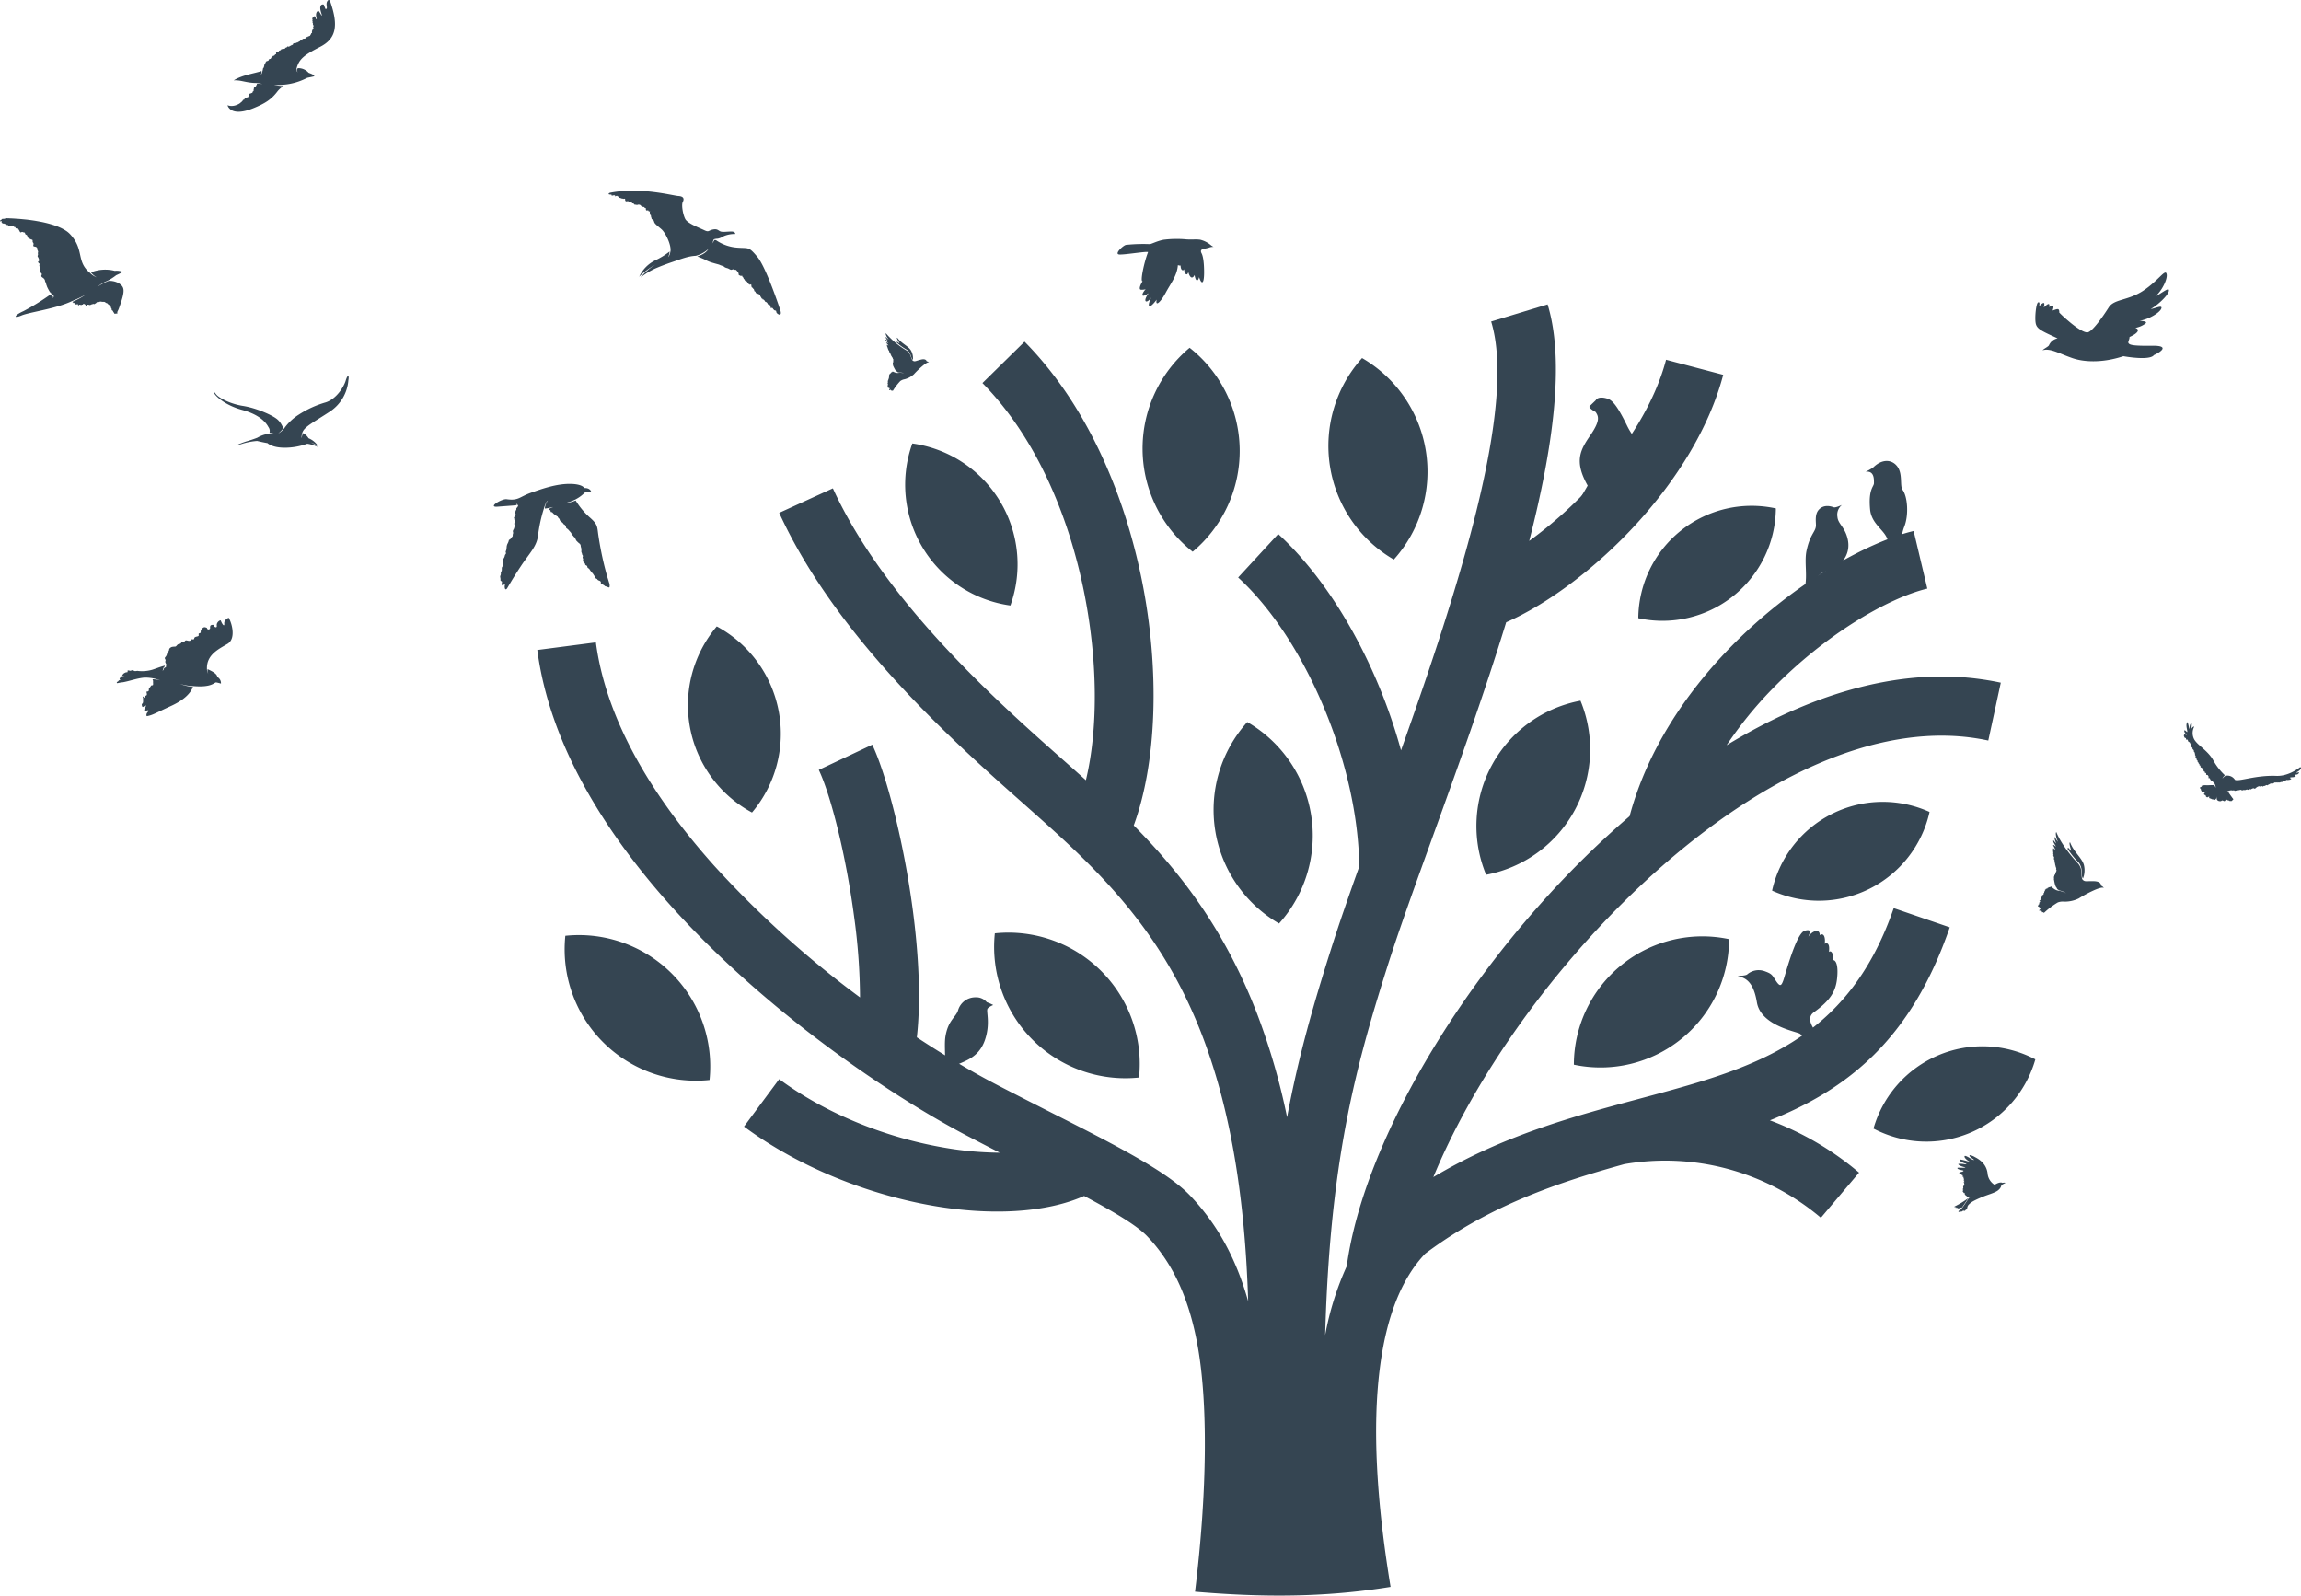 <svg xmlns="http://www.w3.org/2000/svg" viewBox="0 0 684.938 474.945">
  <g id="full-rgb">
    <g id="logoMark">
      <path id="logoMark_CompoundPathItem_" data-name="logoMark &lt;CompoundPathItem&gt;" d="M296.134,277.818a39.09,39.09,0,0,0,42.922,42.926,39.095,39.095,0,0,0-42.922-42.926m-127.85.733A39.101,39.101,0,0,0,211.21,321.477a39.101,39.101,0,0,0-42.926-42.926Zm202.992-63.622a39.097,39.097,0,0,0,9.461,59.965,39.084,39.084,0,0,0-9.461-59.965Zm99.188-6.355A37.942,37.942,0,0,0,442.37,260.388a37.968,37.968,0,0,0,28.094-51.814Zm44.229,70.98A38.264,38.264,0,0,0,468.49,316.917a38.265,38.265,0,0,0,46.202-37.363ZM405.445,106.585a39.11,39.11,0,0,0,9.454,59.973,39.108,39.108,0,0,0-9.454-59.973Zm-51.329-3.06a39.101,39.101,0,0,0,.904,60.706,39.107,39.107,0,0,0-.904-60.706Zm-82.541,28.478a36.309,36.309,0,0,0,29.19,48.235,36.318,36.318,0,0,0-29.19-48.235ZM213.36,186.463a36.305,36.305,0,0,0,10.488,55.393A36.309,36.309,0,0,0,213.36,186.463ZM605.854,315.338a33.739,33.739,0,0,0-48.173,20.595,33.748,33.748,0,0,0,48.173-20.595Zm-31.487-73.646a33.752,33.752,0,0,0-46.871,23.418,33.758,33.758,0,0,0,46.871-23.418Zm-45.747-90.351a33.743,33.743,0,0,0-40.949,32.675,33.745,33.745,0,0,0,40.949-32.675ZM355.722,473.794c3.765-30.704,3.75-56.544.82-72.979-2.724-15.337-7.989-25.403-15.02-32.795-3.021-3.187-9.83-7.25-18.808-12.024-11.311,5.03-27.846,5.956-45.403,2.846-18.76-3.323-39.215-11.206-55.84-23.499l10.472-14.122c14.28,10.558,32.029,17.367,48.4,20.262a99.906,99.906,0,0,0,17.273,1.636c-2.825-1.435-5.914-3.037-9.47-4.894-22.352-11.66-60.008-36.815-88.68-68.853-20.083-22.46-35.905-48.41-39.526-75.887l17.438-2.269c3.094,23.498,17.202,46.343,35.18,66.44a299.399,299.399,0,0,0,43.446,39.236,182.292,182.292,0,0,0-1.772-24.139c-2.458-18.442-6.956-36.127-10.501-43.581l15.917-7.507c4.16,8.751,9.31,28.614,12.014,48.819,1.786,13.374,2.527,27.126,1.252,38.289,8.73,5.747,16.755,10.443,23.363,13.887,4.681,2.446,10.878,5.591,16.767,8.578,18.834,9.547,34.342,17.418,41.228,24.658,7.515,7.898,13.46,17.844,17.268,31.445-1.048-34.24-6.155-59.624-13.802-79.428-12.587-32.584-32.513-50.433-52.271-67.984l-1.415-1.252c-19.563-17.353-55.126-48.905-72.109-86.019l15.979-7.298c15.43,33.736,49.201,63.687,67.771,80.164l1.415,1.25c2.043,1.815,4.084,3.629,6.126,5.464,3.643-15.082,3.607-35.521-.591-56.243-4.674-23.052-14.513-46.079-30.2-61.973l12.537-12.321c18.255,18.482,29.595,44.754,34.887,70.858,5.522,27.246,4.398,54.7-2.384,73.141,14.059,14.213,27.061,31.081,36.646,55.875a197.322,197.322,0,0,1,8.998,30.995c3.396-18.218,7.918-33.814,13.149-50.26,2.276-7.193,5.138-15.417,8.33-24.36-.179-15.088-4.026-31.645-10.323-46.877-6.495-15.708-15.524-29.808-25.718-39.17l11.924-12.948c12.06,11.076,22.608,27.417,30.05,45.439a161.939,161.939,0,0,1,6.503,18.959c16.882-47.459,34.569-102.29,26.828-127.644l16.803-5.103c5.165,16.918,1.687,42.473-5.47,70.411A124.568,124.568,0,0,0,474.167,144.02c10.004-10.957,18.356-23.94,21.77-36.931l17.011,4.483c-4.197,15.957-14.05,31.467-25.761,44.294-12.18,13.337-26.608,23.995-38.843,29.367-6.709,21.855-14.735,44.059-21.893,63.878-5.279,14.619-10.079,27.903-13.437,38.497-6.987,21.995-12.671,42.407-15.894,70.424-1.337,11.61-2.253,24.53-2.661,39.398a87.889,87.889,0,0,1,6.418-20.517q.533-3.874,1.4-7.883c7.483-34.597,34.05-78.598,68.255-112.633q7.061-7.021,14.548-13.447c5.208-19.443,16.582-36.424,29.767-50.027,18.376-18.939,40.701-31.503,54.788-34.865l4.069,17.151c-11.532,2.761-30.286,13.518-46.249,29.972A117.28,117.28,0,0,0,513.96,221.822c24.186-14.7,49.821-22.823,74.263-19.842,2.477.306,4.933.71,7.351,1.229l-3.722,17.225c-1.892-.414-3.791-.725-5.697-.961C552.234,215.34,514.271,237.672,482.934,268.868c-24.767,24.636-45.175,54.587-56.266,81.509,20.928-12.493,42.05-18.155,61.828-23.455,32.748-8.772,61.403-16.45,75.204-56.603l16.679,5.715c-11.541,33.563-30.592,48.282-53.536,57.454a89.159,89.159,0,0,1,26.544,15.565l-11.369,13.433A71.663,71.663,0,0,0,483.516,346.52c-19.528,5.413-40.03,12.223-59.268,26.644q-10.694,11.214-13.575,34.574-3.157,25.633,3.258,64.613C394.161,475.573,375.487,475.473,355.722,473.794Z" style="fill: #354552;fill-rule: evenodd"/>
      <path id="logoMark_PathItem_" data-name="logoMark &lt;PathItem&gt;" d="M75.454,32.198c3.546-1.435,5.384-2.669,7.132-4.981a6.522,6.522,0,0,1,1.893-1.63,11.544,11.544,0,0,1-2.912-.351A18.51,18.51,0,0,0,91.463,23.16s1.815-.364,2.127-.459c-.225-.537-1.09-.778-1.73-1.046a4.094,4.094,0,0,0-3.168-1.368c-.63.505-.052,1.22-.052,1.22-.453-.329-.43-.803-.297-1.335.739-2.627,2.268-3.832,6.889-6.191,4.74-2.408,5.686-6.15,3.003-13.714-.124-.115-.371-.569-.78.059-.669,1.01.329,2.254-.522,2.388-.302-.522-.429-1.18-.585-1.357a.806.806,0,0,0-.741.134c-.844,1.015.563,3.227.086,3.13a7.01,7.01,0,0,0-.827-1.339c-.08-.078-.488.073-.622.378-.507,1.117.337,2.088-.12,2.063-.083,0-.232-.717-.337-.817-.229-.215-.459.127-.581.285-.061.078-.259.19-.281.281-.03.18.19.202.11.405-.037.1-.059.097-.056.215a1.599,1.599,0,0,0,.036.249c.029.114.086.13.071.234-.012.095-.098.095-.052.215.02.09.114.102.136.192.013.076-.036.117-.037.185-.017.142.122.266.164.415.052.192.071.302-.095.422.02.185.137.359.103.551-.237.093-.247.232-.314.444-.024.12-.105.193-.136.307-.032.134.119.429-.025.524-.041.037-.108-.02-.147.005-.041.037-.015.076-.034.117-.042.076-.041.207-.088.264-.056.085-.124.054-.153.151-.086.207-.029.253-.273.341-.173.078-.373.127-.554.21.013.019.003.073.015.093-.112.085-.337-.039-.471-.015-.302.07-.073.171-.071.358-.093.044-.198.085-.28.13-.117.049-.125.037-.269.019a1.071,1.071,0,0,0-.519.168c-.014.149.253.208.081.359-.11.091-.327.003-.458.034-.107-.202-.298-.037-.239.149a1.332,1.332,0,0,0-.356.171c-.025.017-.044.048-.076.07-.037.015-.048-.015-.078-.005a1.567,1.567,0,0,1-.176.09.189.189,0,0,1,.003.063,1.41,1.41,0,0,1-.361.091.305.305,0,0,0-.271.142c-.093.1-.115.097-.254.058-.085-.019-.253-.085-.312.01-.227-.102-.246.324-.346.41-.19.181-.466-.048-.468.273a1.559,1.559,0,0,1-.347.071c-.181.037-.095.139-.205.214-.205.146-.432-.183-.63.042-.115.124-.097.178-.266.236-.061.022-.071.048-.142.056-.068.009-.114-.046-.188-.015.122.295-.327.37-.517.364a1.707,1.707,0,0,0-.756.193c.024.247-.308.242-.459.325-.224.13-.219.249-.193.486a.555.555,0,0,1-.369.039c-.064-.014-.263-.07-.327-.027-.051.035-.09.192-.108.261a.293.293,0,0,0,.074.308c-.1.048-.231.022-.303.051a.487.487,0,0,0-.151.185c-.078.108-.074.144-.212.19-.11.034-.225.056-.331.097-.159.07-.107.052-.114.198-.012.149-.013.132-.176.185a.446.446,0,0,0-.336.429c-.198.095-.476.073-.619.271-.073.086-.009.185-.07.273-.056.075-.247.108-.334.137-.231.061-.378.093-.476.327-.024.036-.034.09-.051.12-.019.029-.073.075-.083.102-.042.12.03.232.046.353a1.014,1.014,0,0,0-.237.122c-.098.064-.095.054-.11.186a1.678,1.678,0,0,1-.105.464.991.991,0,0,1-.032.219c-.058.124-.197.17-.241.302-.039.112-.039.253-.07.376-.058.264-.124.534-.207.805a3.313,3.313,0,0,1-.439.949,3.523,3.523,0,0,0,.276-1.349c-1.9.703-5.729,1.151-8.296,2.796,2.213-.161,3.763.808,6.939.778a6.558,6.558,0,0,1,1.61.329,9.224,9.224,0,0,0-1.629-.146c-.046.002-.032.275-.037.296-.02.042-.098.066-.12.129-.066.127-.009.27-.19.324.034.174-.215.114-.3.171-.039.025-.051.091-.09.117a1.016,1.016,0,0,1-.224.073c-.007.119.142.131.129.253-.18.11-.103.181-.076.363-.156.064-.115.18-.103.312.046.224.027.151-.141.254a.3.3,0,0,0-.149.241c-.049.154-.024.174-.195.232-.124.036-.208.093-.331.136a1.109,1.109,0,0,0-.395.142c-.175.134-.052.513-.325.554.002.159.125.386-.066.422-.078.012-.147-.052-.227,0-.059.049-.066.166-.142.207-.219.137-.856-.012-.7.476-.173.078-.38.076-.51.219-.059.068-.063.192-.114.254-.073.076-.137.063-.195.158-.027.046-.007.09-.049.125-.037.027-.102.014-.147.034a1.18,1.18,0,0,0-.181.205,3.856,3.856,0,0,1-1.046.603,3.986,3.986,0,0,1-1.095.317,3.497,3.497,0,0,1-1.493-.095,1.646,1.646,0,0,1-.251-.097s.763,3.712,7.725.886" style="fill: #354552"/>
      <path id="logoMark_PathItem_2" data-name="logoMark &lt;PathItem&gt;" d="M181.26,173.276c-.132-.485-.29-.963-.446-1.447a95.938,95.938,0,0,1-2.737-12.772c-.329-2.417-.164-2.995-2.651-5.154a21.839,21.839,0,0,1-4.059-4.928,9.526,9.526,0,0,1-3.247.737,10.885,10.885,0,0,0,5.978-3.107c.663-.171,1.368-.251,1.861-.336,0,0-.376-1.081-2.025-.993,0,0-.502-1.244-4.405-1.244-3.895,0-7.986,1.385-11.537,2.659-3.356,1.196-3.644,2.4-7.135,1.908-1.329-.259-5.678,2.324-2.986,2.236,1.19-.085,2.369-.18,3.557-.264.72-.063,1.473-.093,2.191-.197a1.638,1.638,0,0,0,.203-.015.667.667,0,0,0-.141-.476,1.164,1.164,0,0,1,.491.571c.032.039.103.085.103.132,0,.009-.078.024-.078.032,0,.007-.041.015-.041.031a.347.347,0,0,1-.054.117.681.681,0,0,0-.054.188c-.093.022-.281.258-.329.352-.07.18.041.297-.078.469a1.672,1.672,0,0,0-.251.978.34.34,0,0,0,.08.273c.076.132.1.086.022.234-.071.141-.163.281-.242.415-.069.125-.186.212-.235.344-.07.181.064.251.08.437a1,1,0,0,0,.015.266,1.058,1.058,0,0,0,.134.22.653.653,0,0,1-.017.453,2.542,2.542,0,0,0-.141.5c.008.181.119.331.095.517a2.728,2.728,0,0,1-.251,1.081,2.448,2.448,0,0,0-.227.437c-.085.234-.008.329.03.546a1.129,1.129,0,0,1-.085.564c-.071.181.007.376-.046.547a1.286,1.286,0,0,1-.307.368,2.145,2.145,0,0,0-.249.374,1.346,1.346,0,0,1-.407.32c-.214.11-.164.141-.214.385a3.767,3.767,0,0,1-.381.875,2.863,2.863,0,0,0-.236,1.041c-.015.188-.039.368-.061.556a2.305,2.305,0,0,1-.19.586c-.085.236.056.368.056.586,0,.197-.156.29-.242.446a1.617,1.617,0,0,0-.141.454,2.198,2.198,0,0,1-.266.595,3.047,3.047,0,0,0-.259.461,2.644,2.644,0,0,0-.008.602,5.296,5.296,0,0,1-.015,1.181c-.037.188-.202.275-.266.446a2.312,2.312,0,0,0-.054.525,1.724,1.724,0,0,1-.037.563c-.064.149-.244.305-.259.461a1.666,1.666,0,0,1-.171,1.064c-.064.173.132.805.091,1.017-.115.712.541.29.424.876-.173.781.156,1.11.376.868.202-.251.617-.493.491,0-.134.5.041,1.744.666.907.147-.195,1.485-2.651,4.066-6.554,2.574-3.905,4.786-5.898,5.147-9.206a44.676,44.676,0,0,1,1.737-7.971c.664-2.291,1.188-2.408,1.188-2.408a4.553,4.553,0,0,0-.907,2.378c.29-.032.814-.103.969-.134.744-.164,1.547-.327,1.547-.327l-1.29.507c-.18.125.08.134.102.188.047.093.03.125.119.188.078.046.132.03.202.095.049.061.041.147.064.225a1.715,1.715,0,0,1,.046.281.892.892,0,0,1,.446.102c.134.07.171.188.281.29.095.08.18.195.275.266a1.173,1.173,0,0,0,.437.149c.08.164.024.21.212.297.108.047.258.21.368.195a1.935,1.935,0,0,0,.508.69c.164.141.125.32.203.483a1.068,1.068,0,0,0,.266.307c.235.225.541.351.712.634a.643.643,0,0,0,.359.327.739.739,0,0,1,.288.314,1.091,1.091,0,0,1,.197.47.431.431,0,0,0,.219.359,2.871,2.871,0,0,1,.688.625c.203.235.415.463.61.703.119.149.086.275.156.43a2.217,2.217,0,0,0,.354.346c.125.117.195.273.312.39.134.141.259.166.366.346a5.75,5.75,0,0,0,.346.757c.119.171.314.32.454.485.297.314.781.517.853.985.03.149.015.305.061.454a3.481,3.481,0,0,1,.119.4,3.886,3.886,0,0,1,.022.961.903.903,0,0,0,.134.415,2.1,2.1,0,0,1,.095.422c.037.158.163.249.21.392.071.18-.024.303-.054.478-.03.171.046.241.117.39a.584.584,0,0,1-.007.398.932.932,0,0,0,.305.815c.086.091.217.147.288.273.063.126.032.275.119.383.091.141.305.156.43.266.156.132.132.273.186.446.095.322.454.305.595.586a5.375,5.375,0,0,0,.517.727c.156.22.351.4.522.619.156.21.281.446.439.664.197.251.219.651.532.783a.584.584,0,0,1,.312.188.894.894,0,0,0,.337.327c.227.102.539.156.688.407.156.281-.108.58.273.712a3.184,3.184,0,0,1,.768.392c.108.078.195.188.305.251a.787.787,0,0,0,.374.063c.275.039.759.563.924.117a2.599,2.599,0,0,0-.197-1.408" style="fill: #354552"/>
      <path id="logoMark_PathItem_3" data-name="logoMark &lt;PathItem&gt;" d="M64.342,117.383c.866,1.127,4.323,2.871,7.93,3.434,4.122.649,8.937,2.807,10.352,4.074,1.196,1.08,1.339,2.049,1.747,2.378-.02.469-1.551,1.791-1.551,1.791a6.875,6.875,0,0,0,1.791-1.573,15.441,15.441,0,0,1,4.259-4.02,29.821,29.821,0,0,1,8.084-3.693c3.337-1.069,5.445-4.801,5.935-6.42.585-1.956,1.115-1.9.814-.156a12.307,12.307,0,0,1-5.245,9.142c-5.056,3.347-7.916,4.671-8.454,6.445-.422,1.471-.161,1.566-.161,1.566a2.76,2.76,0,0,1,.402-1.425,4.193,4.193,0,0,1,1.605,1.525,6.168,6.168,0,0,1,2.888,2.417,7.769,7.769,0,0,0-2.242-1.196,9.105,9.105,0,0,1,2.122,1.386,11.445,11.445,0,0,0-3.149-.98,19.822,19.822,0,0,1-6.815,1.19c-3.788-.032-5.023-1.368-5.023-1.368s-1.081-.159-3.083-.642a19.291,19.291,0,0,0-4.479.853c-3.961,1.251.007-.314.942-.619.925-.297,1.785-.493,3.598-1.205a9.162,9.162,0,0,1,3.498-1.196,7.735,7.735,0,0,0,1.398-.312,9.126,9.126,0,0,1-1.296.07,1.932,1.932,0,0,0-.302-1.72c-.62-1.166-2.346-3.622-7.838-5.115-5.23-1.424-7.989-4.223-8.238-4.896-.249-.681-.354-.852.512.266" style="fill: #354552"/>
      <path id="logoMark_PathItem_4" data-name="logoMark &lt;PathItem&gt;" d="M34.598,81.922c1.063-.461,1.99-.995,1.99-.995a5.307,5.307,0,0,0-2.417-.302,11.504,11.504,0,0,0-7.094.451,5.516,5.516,0,0,0,1.717,1.48,5.271,5.271,0,0,1-2.032-1.347c-4.151-3.412-1.6-6.835-5.832-11.43a6.626,6.626,0,0,0-1.432-1.183,12.864,12.864,0,0,0-1.842-.964,18.855,18.855,0,0,0-2.129-.773c-.759-.237-1.529-.437-2.3-.614-.785-.185-1.568-.322-2.357-.461-.757-.136-1.527-.241-2.288-.339-.698-.092-1.408-.153-2.108-.222-.6-.061-1.202-.098-1.802-.136-.461-.035-.913-.063-1.376-.081-.336-.01-.67-.042-1.017-.037a1.902,1.902,0,0,0-.605.017,1.58,1.58,0,0,1-.669.152.768.768,0,0,0-.33.022c-.152.051-.168.136-.263.247-.078.088-.219.093-.312.18-.075.058-.142.225-.063.308.176-.049.59-.222.453.137-.058.153-.051.161.091.242.136.073.08.202.208.258.105.048.254-.051.376-.002.13.049.186.13.336.142a2.515,2.515,0,0,1,.337-.005c.152.051.068.241.181.295.083.054.224-.052.329.01.097.054.141.207.23.268a1.357,1.357,0,0,0,.602.141c.256.012.473-.146.724-.125.195.013.129.151.246.254.09.076.219.024.324.063.13.058.107.173.183.305.09.147.203.102.369.09.142-.012.302-.047.369.098.039.081-.007.173.068.234.059.042.153-.029.183.068-.009.015-.025.022-.041.036.141.2.225.419.351.63.154.264.324.08.541.01.21-.063.361.098.564.122.31.03.354.073.425.376.071.297.3.275.502.439.168.146.159.373.246.568a.78.78,0,0,0,.497.469,5.541,5.541,0,0,1,.53.259c.176.068.383.014.437.229.053.239-.049.444.107.659a.636.636,0,0,1,.144.678c-.073.253-.066.466.227.534a1.919,1.919,0,0,1,.58.139.564.564,0,0,1,.339.59c-.007.275.132.419.215.661.086.202-.025.351-.034.561-.003.259.093.424-.02.673-.13.273-.042.375.105.605a2.846,2.846,0,0,1,.261.686c.102.305-.042.435-.303.581a.862.862,0,0,0,.202.43,1.44,1.44,0,0,0,.171.13c.112.095.102.11.083.234a4.054,4.054,0,0,0-.07.419.745.745,0,0,0,.056.193c.025.088.027.164.044.246.051.159.085.336.142.497a.83.83,0,0,1,.083.368,1.91,1.91,0,0,0-.017.429.873.873,0,0,0,.224.464c.153.137.237.192.195.43-.019.134-.115.275-.132.398-.03.297.341.466.524.62a1.369,1.369,0,0,1,.564.758,1.364,1.364,0,0,0,.1.424c.068.146.256.253.251.432a.704.704,0,0,0,.048.397c.115.244.173.508.281.744a16.829,16.829,0,0,0,.854,1.563c.244-.022.251.207.339.386a.313.313,0,0,0,.183.18c.09.052.1.124.198.163.07.029.193.039.244.088a.414.414,0,0,1,.09.283c.005.039-.005.069-.002.125a.322.322,0,0,1-.012.164c-.071.103-.151.129-.141.286-.019-.048-.08-.076-.085-.117a.34.34,0,0,1,.032-.122c.007-.095.047-.224-.032-.293-.068-.052-.163-.036-.237-.064-.083-.046-.125-.12-.225-.151-.039-.01-.093-.007-.122-.032-.039-.019-.064-.091-.093-.125a.335.335,0,0,0-.168-.075,68.076,68.076,0,0,1-7.938,4.888c-2.712,1.2-3.144,2.357-.529,1.269,2.407-1.002,10.359-2.007,15.075-4.308A28.444,28.444,0,0,0,25.617,87.61a20.997,20.997,0,0,1-4.1,2.254c.02.025.22.175.242.198.029.027.1.142.129.159.07.029.114-.037.17-.049.11-.008.259-.013.331.088.093.117-.017.219.083.351a1.86,1.86,0,0,1,.307,0,1.256,1.256,0,0,0,.352-.108c.09.173.091.346.297.448.071-.332.478-.325.674-.114.105-.032.197-.11.308-.134.097-.024.197,0,.288-.088.076-.064.068-.166.197-.197.112-.022.22.088.268.178.21-.071.352.317.429.439.236-.091.327-.351.585-.354.197-.009.383.122.564.12a1.031,1.031,0,0,0,.303-.086c.041-.02.059-.066.11-.085a1.064,1.064,0,0,1,.173-.027.805.805,0,0,0,.3-.112c.146-.066.151-.034.288.015.222.08.42-.142.615-.244.171-.088.261-.347.473-.341.102,0,.185.061.295.03.105-.03.203-.086.298-.11a1.071,1.071,0,0,1,.63-.032,3.312,3.312,0,0,0,.736.041.657.657,0,0,1,.547.332.761.761,0,0,1,.347.066c.114.048.205.202.3.28a2.626,2.626,0,0,0,.327.261c.124.095.263.122.354.271a.884.884,0,0,1,.173.405.83.83,0,0,0,.183.39c.09.141.02.236.064.381.044.161.208.158.302.273.107.142.141.332.256.466a1.811,1.811,0,0,1,.158.171,1.73,1.73,0,0,0,.107.258c.151-.005.302-.047.458-.051a1.602,1.602,0,0,0,.215-.03c.078-.003.163.02.23-.046a.765.765,0,0,1-.063-.413,6.662,6.662,0,0,1,.308-.636c.114-.281.222-.563.322-.854,1.805-5.062,1.517-5.932-.208-7.083a5.822,5.822,0,0,0-2.959-.678,14.262,14.262,0,0,0-3.434,1.832,9.964,9.964,0,0,1,2.734-1.722,14.447,14.447,0,0,0,2.913-1.802" style="fill: #354552"/>
      <path id="logoMark_PathItem_5" data-name="logoMark &lt;PathItem&gt;" d="M225.468,76.488c-2.659-3.191-2.542-2.503-5.952-2.769a12.603,12.603,0,0,1-6.272-2.158c-.798-.337-.517.039-1.259.922.617-1.127-.048-1.329,1.696-1.447a4.95,4.95,0,0,0,1.768-.751,8.423,8.423,0,0,1,3.41-.642s.086-.751-1.227-.734c-1.313.015-2.644.251-3.278-.07-.634-.314-.876-.791-2.198-.517-1.313.281-1.11.875-2.542.178-1.439-.693-4.927-1.993-5.623-3.291s-1.196-4.169-.766-5.029c.43-.861.446-1.713-1.313-1.824-1.761-.125-11.216-2.752-20.275-.978-.186.039-.617.266-.398.454.219.197,1.032-.086.837.478.188-.032.297-.141.485-.149a2.045,2.045,0,0,0,.5-.041c-.03.041-.022.086-.046.125a.088.088,0,0,1,.078-.007c.024.086-.024.141-.11.18.259.093.454-.141.697-.124.008.03.024.054.03.085a.706.706,0,0,0,.251.024c-.007.022.009.093-.015.141a1.651,1.651,0,0,0,.203.039c-.009.032.015.093-.015.141a.13.13,0,0,1,.102.203c.171.015.329-.024.5-.024-.009.032.009.093-.015.141a1.71,1.71,0,0,1,.336,0c-.024.048,0,.048,0,.102.158.009.298-.009.454-.009.009.025.024.056.03.08.134,0,.383-.119.493-.024.117.1.024.297-.008.415.212-.015.158.171.158.29.132-.034.227.07.368.054.164-.017.281-.125.453-.125a1.883,1.883,0,0,0-.007.197c.21.061.697-.103.727.241.117.015.43.041.476.117a.168.168,0,0,0-.061.18c.18-.007.374-.069.524.08.069.07.015.156.117.225.093.071.149.032.258.049a3.22,3.22,0,0,0,.517.091,1.28,1.28,0,0,0,.617-.147c.017.024.024.056.041.086a1.141,1.141,0,0,1,.491.156c.071.061.095.18.158.251.07.085.171-.009.186.18.197.061.485.015.666.11.102.046.108.156.203.217a.56.56,0,0,0,.288.071c.086.173-.007.439.119.625.132.205.429.048.625.039.093.322.203.346.532.331a.06.06,0,0,1,.015.076.351.351,0,0,1-.086.031c.024.19.032,1.027.314,1.002.078.22.015.392.117.603.086.203.093.39.164.603a.892.892,0,0,1,.664.624,1.68,1.68,0,0,0,.508.869c.547.556,1.181,1.008,1.759,1.534,1.127,1.017,2.801,4.356,2.668,6.335-.219,1.588-.697,1.908-.697,1.908a4.947,4.947,0,0,0,.407-1.652,20.999,20.999,0,0,1-4.263,2.63,10.242,10.242,0,0,0-4.786,4.881,20.484,20.484,0,0,1,4.896-3.613,16.188,16.188,0,0,0-4.49,3.854,20.706,20.706,0,0,1,4.427-2.707c1.173-.5,2.549-1.071,5.091-1.939,2.535-.853,4.647-1.729,6.93-1.824a8.642,8.642,0,0,0,3.724-2.01s-.634,1.417-3.301,2.191c.72.29,1.964.774,2.339.985a11.022,11.022,0,0,0,2.434.97c.515.158,1.039.298,1.564.439a4.577,4.577,0,0,1,.632.258,5.389,5.389,0,0,1,.712.259c.095.046.227.093.305.141.11.061.188.18.322.241a7.178,7.178,0,0,0,.859.275,7.625,7.625,0,0,0,.798.4c.314.086.517-.125.766-.125a.8.8,0,0,1,.337.102c.164.078.195.024.359.039.234.022.398.398.58.532a1.13,1.13,0,0,1,.305.632c.039.134.015.305.1.415.095.125.188.063.298.102.093.03.188.156.29.164.063.008.242-.102.351-.11a.934.934,0,0,0,.095.305c.054.08.117.102.18.173a1.516,1.516,0,0,1,.234.58c.197-.064.251.132.305.273.032.086.017.203.125.242.039.015.134-.093.212-.085.063.141.219.21.312.32.078.091.149.234.22.312.141.18.273.525.547.446.015.368.305-.007.476.024.078.251.024.727.219.924.08.085.203.078.283.203.078.117.046.281.258.219a2.772,2.772,0,0,0,.132.39c.024.11.032.281.149.361.141.093.18-.024.251.171a2.018,2.018,0,0,0,.124.37c.119-.01.235-.041.344-.049.024.119.102.173.119.283.141.015.171-.134.32-.063.07.039.093.219.149.29a.779.779,0,0,1,.297.024,2.444,2.444,0,0,1,.07.342c.032.173.063.149.149.275a1.309,1.309,0,0,1,.251.502c.054-.025.141,0,.195-.025.017.117.095.173.119.281a.787.787,0,0,1,.32.071c.078.063.093.18.156.266.03-.015.093-.015.125-.063.054.147.039.273.149.383.093.103.242.086.336.149a.953.953,0,0,1,.415.571h.085c0,.054.048.132.048.18.132,0,.266-.039.398-.048.063.229.188.298.251.5.063.205.095.415.173.627a.357.357,0,0,1,.578.063,1.737,1.737,0,0,0,.164.266c.093.11.173.046.195.235a2.236,2.236,0,0,1,.298.091c.046.015.227.049.249.065.102.085.095.327.134.446a.833.833,0,0,0,.314.422c.18.134.485.359.727.297.491-.125.227-1.032.125-1.346-.017-.046-4.146-12.623-6.798-15.814" style="fill: #354552"/>
      <path id="logoMark_PathItem_6" data-name="logoMark &lt;PathItem&gt;" d="M42.972,201.695a15.602,15.602,0,0,0-1.688.259c-1.095.227-2.175.541-3.254.814-.461.11-.93.225-1.408.314a9.763,9.763,0,0,0-1.439.227c-.195.061-.539.093-.39-.236.054-.117.156-.125.249-.18.158-.078.164-.141.273-.281a.958.958,0,0,1,.705-.22c-.195-.054-.476-.125-.407-.366a2.069,2.069,0,0,1,.322-.486.56.56,0,0,1,.537-.249c.251,0,.486-.041.737-.048a2.712,2.712,0,0,1-.43-.039c-.095-.009-.329-.039-.392-.117a1.44,1.44,0,0,1,.712-.781,1.535,1.535,0,0,1,.571-.197c.134-.017.234.047.296-.102.048-.093-.007-.281.009-.392.281-.125.476.015.758.047.29.031.415-.188.69-.149.273.041.515.203.773.251a4.598,4.598,0,0,0,.642-.071c.149-.009.305.041.461.047a10.997,10.997,0,0,0,4.005-.376c.515-.164,1.025-.351,1.541-.53.719-.266,1.447-.493,2.207-.703a.701.701,0,0,1-.08.327c-.086.119-.21.164-.281.298-.147.258-.085.658-.359.853a.65.65,0,0,0,.29-.134c.085-.08.078-.18.108-.281.056-.149.134-.376.281-.437.197-.08.361-.103.415-.337a.796.796,0,0,0,0-.303.537.537,0,0,1,0-.166.319.319,0,0,0,.007-.351,2.193,2.193,0,0,1-.232-.525c-.034-.203.108-.407.085-.595-.024-.18-.195-.327-.219-.507-.024-.22.119-.346.249-.493a2.064,2.064,0,0,0,.407-.9,1.614,1.614,0,0,1,.141-.453c.086-.134.229-.195.331-.32.186-.229.1-.534.273-.768a1.649,1.649,0,0,1,.649-.454,3.883,3.883,0,0,1,.993-.102c.353-.048.476-.344.72-.57.281-.259.547-.166.853-.315.32-.147.219-.507.632-.507.188-.009.354.054.525-.064.141-.1.195-.273.351-.351.275-.147.642.048.924.07a.868.868,0,0,0,.515-.046c.125-.086.141-.242.251-.329.275-.227.705.158.891-.197.071-.13.039-.297.156-.412a.974.974,0,0,1,.329-.19c.205-.093.737-.132.852-.32.166-.273-.186-.547.205-.736.132-.053.297-.037.392-.195.07-.132.022-.288.039-.437a1.709,1.709,0,0,1,.883-1.127.854.854,0,0,1,.563,0c.047.015.407.119.415.164a.474.474,0,1,0,.937-.117c-.037-.58.205-.846.971-.798.171.695,1.164,1.095,1.017.203-.149-.898.913-1.713,1.188-1.493.446,1.188,1.142,2.01,1.041.868-.102-1.134,1.315-1.705,1.315-1.705,1.063,1.829,2.151,6.264-.322,7.759-2.48,1.478-6.242,3.168-6.147,7.328a3.172,3.172,0,0,0,.398,1.635,2.789,2.789,0,0,1-.203-1.408c1.222.541,2.856,1.369,2.878,2.307a2.128,2.128,0,0,1,1.097,1.98,11.889,11.889,0,0,0-1.393-.344c-.595-.102-1.188,1.586-6.844,1.086a15.455,15.455,0,0,1-3.966-.649,13.819,13.819,0,0,0,3.873.876c-.791,2.127-2.981,4.061-6.493,5.671-4.756,2.175-5.428,2.722-7.188,3.051-.22,0-.297-.651.149-1.149.658-.72.03-.759-.72-.244-.149-.022-.47-.32-.046-1.017.115-.186.586-.985.007-.734-.171.071-.539.468-.712.407-.171-.07-.281-.72-.22-.861.056-.11.173-.125.244-.242a1.746,1.746,0,0,0,.117-.368,6.7,6.7,0,0,0-.007-.805,2.021,2.021,0,0,0-.009-.43c-.025-.141-.125-.227-.078-.375.227-.08.32.327.493.375.351.117.219-.43.241-.625.331-.056.446-.056.495-.422.03-.283-.149-.556-.095-.815.251-.03.578-.022.658-.305a1.608,1.608,0,0,0,.03-.398c0-.141.047-.249.054-.383.149-.022.305-.227.392-.337.054-.093.219-.305.203-.405.164.009.517-.041.586-.173a2.02,2.02,0,0,0,.007-.656,2.71,2.71,0,0,0-.022-.675c-.024-.076-.134-.342-.134-.342a9.33,9.33,0,0,1,2.33.342,12.591,12.591,0,0,0-4.756-.837" style="fill: #354552"/>
      <path id="logoMark_PathItem_7" data-name="logoMark &lt;PathItem&gt;" d="M608.005,104.264c.365-.46,1.806-1.11,1.928-1.522a3.517,3.517,0,0,1,2.551-2.016c-4.601-2.153-6.135-2.729-6.5-4.406-.365-1.69.091-5.989.689-6.292.591-.299.394.773.327,1.115,1.043-1.039,1.917-1.648,1.37.396,1.267-1.264,1.881-1.44,1.592-.156,1.257-.612,1.552-.411,1.034,1.051,1.528-.541,2.006-.756,1.99.613a36.624,36.624,0,0,0,2.798,2.564c1.087.954,4.188,3.443,5.599,3.324,1.405-.124,4.706-4.873,6.322-7.43,1.612-2.565,5.811-1.963,10.383-5.048,4.568-3.096,6.427-6.478,6.834-4.936.411,1.551-1.524,5.214-3.336,6.708,2.026-1.019,4.323-3.053,3.998-1.563-.311,1.482-3.847,4.58-5.397,5.314,1.276-.098,3.647-1.365,3.156-.113-.483,1.258-3.767,3.211-6.484,3.635,1.768.073,2.335.361,1.712.858a7.238,7.238,0,0,1-2.957,1.246c1.237.36,1.221,1.402-1.721,2.712.024.841-.64,1.48-.233,1.921.398.45,1.499.758,7,.68,5.504-.074,2.299,1.991.498,2.778-.878,1.258-5.21.997-9.093.335-6.126,2.008-11.575,1.807-15.149.581C612.841,105.206,610.348,103.574,608.005,104.264Z" style="fill: #354552"/>
      <path id="logoMark_PathItem_8" data-name="logoMark &lt;PathItem&gt;" d="M361.25,73.496a4.622,4.622,0,0,1-1.008-.683A7.729,7.729,0,0,0,357.28,71.359c-1.069-.169-2.836-.004-4.079-.102a31.23,31.23,0,0,0-6.862.112c-2.079.413-3.754,1.38-4.157,1.296a48.747,48.747,0,0,0-7.041.234c-.953.277-3.497,2.702-2.001,2.85,1.491.147,8.307-1.025,8.605-.701-1.209,3.064-2.434,9.012-1.619,8.656-.711,1.119-1.263,2.529-.423,2.542a4.711,4.711,0,0,0,1.344-.144c-.829.72-2.071,3.149.865,1.174-1.987,2.75-.509,3.232.791,1.254-1.34,2.682-.865,3.942,1.601.662-.469,2.268,1.213.72,2.678-2.027,1.458-2.747,3.41-5.079,3.643-8.24,1.081.331.798-.044.798-.044-.007,1.789.888,1.81,1.061,1.217.065,1.483.915,2.186,1.238.889.543,1.95,1.318,2.001,1.871.857.31,2.059,1.056,2.002,1.34.641.804,2.481,1.494,1.938,1.496-1.372,0-3.316-.389-5.025-.73-5.666-.345-.651-.258-1.058.201-1.226.458-.172,1.21-.277,1.939-.492A3.082,3.082,0,0,1,361.25,73.496Z" style="fill: #354552"/>
      <path id="logoMark_PathItem_9" data-name="logoMark &lt;PathItem&gt;" d="M517.236,290.516c1.152-.099,2.537-.086,2.952-.555a5.241,5.241,0,0,1,5-.903c2.414.851,2.272,1.174,3.517,2.997,1.236,1.831,1.572,1.257,2.111-.148.54-1.413,3.79-14.045,6.353-14.834,2.535-.793,1.225,1.212,1.152,1.722,1-1.61,3.397-2.597,3.364-.421,1.249-.882,1.731.748,1.49,2.55,1.298-.611,1.44.98,1.245,2.434.785-.686,1.453.892,1.245,2.432.953.037,1.58,1.86,1.168,5.549-.402,3.7-1.92,6.394-6.901,9.975-2.116,1.518-.694,3.824.013,5.054.709,1.223,10.672,10.749,10.835,12.766.166,2.036-5.403,1.374-7.533-.307-2.131-1.677-5.839-10.451-7.653-11.211-1.812-.763-11.504-2.589-12.617-9.266C521.872,291.664,519.169,291.038,517.236,290.516Z" style="fill: #354552"/>
      <path id="logoMark_PathItem_10" data-name="logoMark &lt;PathItem&gt;" d="M555.325,140.423a14.01,14.01,0,0,0,2.252-1.264c2.736-2.677,5.48-2.329,7.014-.533,1.943,2.273.833,5.949,1.753,7.187,1.485,2.001,1.886,7.439.505,10.954-1.664,4.246-.963,10.13-.502,13.15.622,4.128-4.665,5.95-4.38-.846.282-6.792.489-7.994-.899-10.005-1.382-2.014-4.069-3.876-4.394-7.4-.568-6.17,1.147-6.769,1.144-7.846C557.82,142.75,557.976,140.05,555.325,140.423Z" style="fill: #354552"/>
      <path id="logoMark_PathItem_11" data-name="logoMark &lt;PathItem&gt;" d="M546.956,153.905a3.72,3.72,0,0,1,1.339-3.607s-1.886.904-2.463.701-2.862-1.04-4.454.749c-1.233,1.384-.795,3.63-.825,4.665-.054,1.909-1.738,2.47-2.811,7.549-.691,3.27.342,7.453-.51,10.953-.862,3.501-4.5,11.971-1.85,11.977,3.348.008,3.838-12.39,5.357-14.601a4.523,4.523,0,0,1,3.391-2.35c.212-.039.134,1.208.271,1.165s.189-1.276.329-1.302a16.142,16.142,0,0,1,1.794-.341c.457.055,1.373,1.333,1.813,1.206.42-.119-1.919-1.486-1.088-2.258,2.822-2.61,3.608-5.614,2.443-9.031C548.772,156.679,547.098,155.712,546.956,153.905Z" style="fill: #354552"/>
      <path id="logoMark_PathItem_12" data-name="logoMark &lt;PathItem&gt;" d="M295.653,299.155a14.16,14.16,0,0,0-1.913-.835,4.088,4.088,0,0,0-3.32-1.454,5.365,5.365,0,0,0-5.254,3.94c-.648,1.995-2.953,2.881-3.741,7.748-.355,2.194.035,5.601-.163,7.688-.192,2.02-3.703,6.896-4.535,8.106-.228.332.499.834,1.429,1.204.097.039,2.002-3.878,2.103-3.843.095.033-1.614,4.019-1.518,4.049,1.113.343,2.291.435,2.434-.168a64.161,64.161,0,0,1,2.223-7.54c1.539-2.102,7.544-1.855,9.802-8.524,1.643-4.852.354-8.361.728-9.218C294.118,299.872,295.116,299.398,295.653,299.155Z" style="fill: #354552"/>
      <path id="logoMark_PathItem_13" data-name="logoMark &lt;PathItem&gt;" d="M474.992,119.159c.748-1.3,2.947-.72,3.783-.387,1.639.645,3.372,3.478,5.548,7.932,2.175,4.456,3.478,3.437,3.161,9.888-1.123,8.987-7.318,8.719-5.047,11.591,2.273,2.856,5.186,3.114,4.921,4.673-.248,1.561.516-1.171-2.771-2.072-3.285-.913-2.276.642-2.276.642s-1.009-1.556,0-1.814c1.014-.261-1.009-2.475-1.51-2.601-.513-.142,0,4.028,1.636,6.631a1.431,1.431,0,0,1,.188,1.595c-.126-.165-.237-.346-.364-.501-.4-.606-.823-1.226-1.171-1.881a16.528,16.528,0,0,1-1.3-3.285c-.036-.152-.088-.307-.139-.475.052.168.09.336.139.475.098.426.175.864.299,1.264.127.449.15.913.237,1.362.114.529.338,1.006.475,1.533.114.387.186.761.325,1.135a6.054,6.054,0,0,0,.426.978l.049.103c-.098.039-.214.077-.325.116-.039-.052-.065-.09-.101-.144a7.335,7.335,0,0,1-.661-1.156c-.088-.168-.165-.516-.338-.606a2.376,2.376,0,0,0,.026.723,1.779,1.779,0,0,1-.201-.335c-.248-.606-.436-1.236-.637-1.866a7.279,7.279,0,0,1-.361-2.036,6.485,6.485,0,0,0-.039-.697,2.27,2.27,0,0,1-.062-.413c.026.452-.15.864-.163,1.303a6.145,6.145,0,0,1-.126.978c-.062.385-.049.784-.085,1.171a13.321,13.321,0,0,0-.039,1.571,6.661,6.661,0,0,0,0,.849,4.18,4.18,0,0,1-.274-.733c-.163.139-.137.439-.163.645-.127-.093-.261-.426-.4-.413a1.391,1.391,0,0,1-.111.501c-.065.09-.139.106-.225.181-.103.116-.013.144-.175.194a.334.334,0,0,1-.338-.103c-.075-.077-.124-.232-.263-.245s-.085.106-.175.155c-.111.052-.147-.039-.237-.062a1.351,1.351,0,0,0-.335-.013c-.188-.015-.315-.132-.513-.08a.663.663,0,0,1-.286.08c-.088,0-.175-.067-.237-.08-.152-.013-.299.116-.475.08a1.605,1.605,0,0,0-.351-.093,1.852,1.852,0,0,1-.261-.013c-.127-.039-.201-.129-.312-.168a2.384,2.384,0,0,0-.302.013,1.766,1.766,0,0,1-.524-.026c-.212-.052-.462-.168-.673-.219-.09-.026-.188-.062-.276-.088-.111-.026-.237.013-.338-.039-.261-.09-.325-.4-.485-.606a1.457,1.457,0,0,1-.175-.142c-.036-.101,0-.181-.013-.271a4.989,4.989,0,0,1-.077-1.288c.054-.268.341-.784.24-1.042a4.148,4.148,0,0,0-.537,1.236c-.139.374-.286.733-.426,1.094a8.948,8.948,0,0,1,1.811-5.163s-2.609,2.627-2.81,5.408a1.357,1.357,0,0,1-.212-.462c-.526-2.049,2.059-5.524,4.033-9.103-4.128-7.333-2.149-10.675.888-15.092,3.024-4.428,2.26-5.602,1.512-6.773V122.66c-.114-.075-2.41-1.298-1.75-1.819" style="fill: #354552"/>
      <path id="logoMark_PathItem_14" data-name="logoMark &lt;PathItem&gt;" d="M276.525,107.855c-.305-.02-.628.07-1.635.847a26.462,26.462,0,0,0-2.868,2.719,6.623,6.623,0,0,1-2.761,1.477,3.014,3.014,0,0,0-1.285.544,17.001,17.001,0,0,0-2.062,2.668.579.579,0,0,1-.149.201c-.06.05-.112-.005-.172-.029-.103-.049-.126.002-.215.035a.213.213,0,0,1-.071.008c.014-.024.066-.088.051-.113-.013-.029-.073-.012-.102-.013-.049.002-.086.013-.091-.048a.542.542,0,0,0,.002-.123c-.085-.041-.142.031-.219.065a.591.591,0,0,1-.287.06c-.03-.105.04-.195.094-.279.026-.041.071-.086.057-.136a.895.895,0,0,1-.029-.115c-.012-.116-.076-.126-.173-.136-.029,0-.107.014-.132-.003-.022-.023-.012-.1-.016-.131-.086,0-.228.064-.286-.014a.18.18,0,0,1-.023-.141c.015-.049.077-.075.046-.132-.011-.025-.047-.02-.043-.053,0-.028.027-.033.045-.041a.469.469,0,0,0,.075-.111c.019-.035.069-.089.054-.127-.015-.04-.092-.051-.126-.07a.84.84,0,0,0,.021-.101.692.692,0,0,1,.034-.096c.016-.029.038-.043.054-.072a.209.209,0,0,1,.042-.085c-.015-.025-.05-.019-.048-.056-.004-.028.039-.052.012-.09-.016-.025-.078-.028-.104-.036-.032-.008-.063-.02-.096-.031.022-.056.103-.086.139-.133.02-.03.07-.085.073-.119.004-.042-.021-.047-.047-.077-.075-.077.002-.095.022-.174.021-.083-.09-.143-.067-.21.013-.057.104-.079.145-.111.059-.053.003-.123.033-.189.011-.029.054-.041.053-.073,0-.029-.047-.065-.059-.094-.031-.065.034-.1.084-.138a.46.46,0,0,0,.132-.16c.01-.064-.035-.153-.038-.223a.132.132,0,0,1,.022-.1c.018-.025.048-.046.055-.081.019-.074-.061-.126-.06-.2.001-.07.087-.098.107-.161.029-.069-.013-.119-.043-.181-.071-.148.171-.15.133-.286-.011-.038-.023-.039.009-.068a.205.205,0,0,1,.092-.037c.056-.021.152-.043.171-.11.003-.03-.02-.072,0-.103a.712.712,0,0,1,.1-.052c.067-.039.143-.06.05-.129.002-.038.139-.06.174-.07.063-.018.118-.041.182-.062-.011-.055-.027-.067.03-.099.036-.014.116-.025.104-.082a.882.882,0,0,1,.266.13c.038.021.089.028.127.046.113.05.227.092.345.137a2.098,2.098,0,0,0,1.159.085,5.11,5.11,0,0,1,1.519.129,3.027,3.027,0,0,0-1.242-.21c-.526.009-.837-.167-.876-.263a.327.327,0,0,0-.117-.127c-.044-.036-.102-.053-.146-.094a1.517,1.517,0,0,1-.098-.145,1.318,1.318,0,0,0-.119-.093,2.888,2.888,0,0,1-.192-.335,4.313,4.313,0,0,1-.207-.389c-.074-.119-.114-.247-.182-.371a.88.88,0,0,1-.089-.189c-.01-.05.004-.099-.012-.156-.018-.065-.064-.126-.085-.19a.234.234,0,0,1-.002-.167c.031-.139-.029-.282.011-.416a.255.255,0,0,1,.107-.03c.013-.085-.052-.174-.032-.262.012-.044.046-.071.054-.114.015-.049-.011-.082-.021-.134a1.16,1.16,0,0,1,.029-.274.422.422,0,0,0-.03-.208c-.035-.085-.152-.166-.154-.248.016,0,.034-.013.049-.014a.664.664,0,0,0-.178-.253c.127-.073-.153-.17-.148-.221a.129.129,0,0,0,.035-.006c.024-.088-.1-.127-.142-.177-.067-.063-.006-.051-.007-.096-.001-.065-.033-.076-.081-.117-.122-.101.047-.079-.026-.181-.05-.063-.153-.092-.197-.162.084-.093.117-.123.005-.214-.022-.022-.258-.166-.105-.172.041-.134-.242-.149-.217-.267.196.015-.057-.176-.072-.201-.043-.078.147-.074.002-.193-.033-.032-.105-.069-.126-.112-.025-.046-.012-.075-.05-.121-.025-.03-.096-.067-.11-.101-.025-.062.017-.058.059-.098-.018-.065-.092-.122-.123-.178-.045-.073-.003-.085-.022-.153-.051-.183-.153-.342-.204-.525a2.876,2.876,0,0,1-.074-.31c0-.017-.005-.191-.005-.191a1.598,1.598,0,0,0,.496.234,6.82,6.82,0,0,0-.617-.712c-.301-.346.331-.076.583.046-.128-.148-.329-.342-.633-.634-.302-.288-.296-.593-.215-.504a4.578,4.578,0,0,0,.731.459c-.332-.325-.866-1.166-.629-1.208a3.984,3.984,0,0,0,.85.786c-.162-.229-.453-.598-.551-.787-.298-.58-.439-.942-.307-1.098a24.683,24.683,0,0,0,6.269,5.196,2.796,2.796,0,0,1,.944,1.137c.277.712.521,1.713.91,1.891.605.274.746.001,2.324-.387s1.685.503,1.685.503a1.363,1.363,0,0,1,.7.307" style="fill: #354552"/>
      <path id="logoMark_PathItem_15" data-name="logoMark &lt;PathItem&gt;" d="M270.527,104.686c-.38-.508-.452-.488-1.258-.971a17.433,17.433,0,0,1-2.341-1.753s-.122-.482.436-.024c.487.401.431.241.238-.07-.538-.869-.739-1.296-.519-1.345,1.209,1.701,3.302,2.48,4.088,3.812a4.682,4.682,0,0,1,.579,2.771c-.385-.179-.498-.93-.772-1.631a2.893,2.893,0,0,0-.449-.787" style="fill: #354552"/>
      <path id="logoMark_PathItem_16" data-name="logoMark &lt;PathItem&gt;" d="M626.247,264.298c-.406-.145-.879-.145-2.54.529a37.029,37.029,0,0,0-4.925,2.6,9.334,9.334,0,0,1-4.308.958,4.261,4.261,0,0,0-1.951.249,23.909,23.909,0,0,0-3.812,2.84.844.844,0,0,1-.278.217c-.1.045-.149-.051-.223-.105-.122-.106-.172-.046-.306-.035a.299.299,0,0,1-.1-.016c.028-.028.123-.095.112-.134-.006-.043-.095-.043-.134-.057-.068-.016-.123-.016-.106-.1a.751.751,0,0,0,.049-.165c-.1-.089-.205-.012-.322.005a.862.862,0,0,1-.412-.028c0-.155.128-.25.234-.344.051-.045.128-.089.128-.161a1.571,1.571,0,0,1,.006-.167c.028-.161-.055-.2-.183-.249-.04-.012-.151-.023-.178-.055-.022-.039.022-.139.028-.184-.117-.033-.334,0-.383-.128a.254.254,0,0,1,.022-.2c.038-.061.134-.072.112-.161-.006-.038-.057-.044-.04-.088.012-.04.05-.035.078-.04a.6.6,0,0,0,.145-.122c.038-.038.128-.095.122-.15-.005-.061-.105-.105-.144-.145.029-.028.04-.089.067-.128a.895.895,0,0,1,.083-.117c.033-.034.068-.044.1-.078.028-.033.045-.078.089-.1-.011-.038-.061-.043-.044-.094.005-.039.072-.055.051-.117-.012-.038-.095-.067-.128-.089a1.105,1.105,0,0,1-.118-.078c.05-.066.172-.077.24-.128.039-.033.128-.089.144-.133.022-.057-.011-.073-.034-.123-.072-.134.039-.129.095-.229.06-.105-.068-.228-.011-.311.039-.071.171-.066.238-.095.1-.049.049-.165.117-.243.026-.034.089-.034.1-.078.011-.039-.039-.106-.045-.149-.018-.1.083-.123.166-.157a.661.661,0,0,0,.24-.166c.038-.083.011-.222.033-.317a.19.19,0,0,1,.068-.129c.034-.026.083-.043.106-.089.054-.093-.035-.193-.006-.293.028-.095.155-.1.206-.178.066-.084.028-.167.011-.263-.04-.228.288-.139.288-.338,0-.055-.016-.061.04-.089a.304.304,0,0,1,.139-.016c.084-.006.223,0,.273-.084.016-.038,0-.106.038-.139a1.163,1.163,0,0,1,.155-.034c.106-.028.217-.028.117-.155.017-.05.211-.028.261-.028.094,0,.177-.011.272-.016.006-.078-.011-.101.078-.124.054-.005.168.011.172-.071.123.049.217.188.312.277.043.044.111.072.154.111.134.111.273.211.417.317a2.96,2.96,0,0,0,1.54.556,7.176,7.176,0,0,1,2.013.75,4.292,4.292,0,0,0-1.607-.755c-.718-.189-1.073-.544-1.089-.69a.459.459,0,0,0-.112-.217c-.045-.066-.117-.111-.161-.183a1.656,1.656,0,0,1-.078-.234,2.051,2.051,0,0,0-.126-.172,3.964,3.964,0,0,1-.134-.527,6.08,6.08,0,0,1-.134-.607c-.055-.189-.061-.377-.106-.571a1.24,1.24,0,0,1-.049-.29c.005-.072.043-.134.043-.216,0-.095-.039-.195-.043-.29a.328.328,0,0,1,.06-.228c.095-.177.068-.394.172-.561a.359.359,0,0,1,.157,0c.049-.111-.005-.255.055-.366.033-.057.089-.078.117-.135.038-.06.016-.116.022-.189.006-.122.105-.238.145-.36a.597.597,0,0,0,.038-.295c-.016-.128-.143-.283-.116-.395.022.006.051-.005.072,0a.942.942,0,0,0-.146-.411c.2-.049-.143-.289-.117-.355a.185.185,0,0,0,.051.005c.066-.111-.088-.211-.127-.294-.067-.111.011-.073.026-.134.023-.089-.016-.117-.066-.189-.128-.183.094-.089.033-.257-.043-.105-.171-.183-.206-.294.151-.095.206-.123.089-.288-.022-.04-.289-.324-.077-.273.106-.167-.272-.295-.194-.444.26.094-.011-.261-.023-.301-.028-.122.229-.043.077-.26-.033-.057-.116-.134-.128-.201-.016-.072.012-.105-.022-.183-.022-.049-.105-.128-.111-.178-.011-.094.045-.072.117-.111,0-.094-.078-.2-.1-.289-.035-.117.028-.117.028-.217,0-.266-.078-.523-.078-.789a4.375,4.375,0,0,1,.016-.45c.007-.022.067-.261.067-.261a2.23,2.23,0,0,0,.584.506,9.674,9.674,0,0,0-.567-1.201c-.277-.583.478.023.773.284-.117-.25-.317-.59-.618-1.101-.3-.506-.177-.918-.1-.767a6.445,6.445,0,0,0,.818.901c-.328-.567-.733-1.913-.395-1.879a5.64,5.64,0,0,0,.855,1.39c-.133-.373-.388-.984-.449-1.279-.184-.901-.238-1.445,0-1.607,1.534,3.896,5.269,8.104,6.536,9.433a3.93,3.93,0,0,1,.85,1.901c.106,1.073.057,2.524.517,2.913.718.6,1.012.283,3.301.355s2.097,1.322,2.097,1.322a1.928,1.928,0,0,1,.833.684" style="fill: #354552"/>
      <path id="logoMark_PathItem_17" data-name="logoMark &lt;PathItem&gt;" d="M619.31,257.72c-.323-.834-.427-.834-1.339-1.794a24.482,24.482,0,0,1-2.512-3.269s.017-.7.6.134c.511.727.495.489.35-.006-.4-1.384-.511-2.039-.194-2.023.995,2.769,3.541,4.619,4.101,6.725a6.607,6.607,0,0,1-.266,3.981c-.455-.389-.323-1.45-.429-2.506a4.078,4.078,0,0,0-.311-1.24" style="fill: #354552"/>
      <path id="logoMark_PathItem_18" data-name="logoMark &lt;PathItem&gt;" d="M583.811,359.5c-.144-.027-.189-.062-.349.012-.04.016-.031.037-.081.054-.028.011-.052-.018-.083-.001-.061.03-.046.108-.113.124-.047.012-.113-.048-.147-.055-.054-.012-.046-.038-.11-.001-.019.012-.008.046-.026.054-.086.055-.089-.026-.182.015-.113-.048-.09-.095-.079-.177s-.046-.098-.165-.052c-.354.133-.4.003-.359-.083.301-.158.396-.232-.043-.094-.27.089-.352-.072-.281-.161a25.162,25.162,0,0,0,4.174-2.54s-1.266,1.89-1.874,2.74c-.066.093-.129.195-.282.166" style="fill: #354552"/>
      <path id="logoMark_PathItem_19" data-name="logoMark &lt;PathItem&gt;" d="M583.066,360.436c.153-.12.344-.221.501-.336a2.765,2.765,0,0,0,.555-.62c.208-.263.387-.534.578-.802.406-.585.778-1.177,1.166-1.767.067-.102.139-.205.201-.308a.315.315,0,0,1,.049-.065.8.8,0,0,1,.086-.025.458.458,0,0,0,.073-.008c.026-.007.057-.024.086-.034a.273.273,0,0,1,.141-.045c.048-.002.098-.017.139-.017.066-.002.064.04.114.052.046.011.075-.029.108-.052a.714.714,0,0,1,.117-.091c.046-.018.105-.006.136-.022a.18.18,0,0,0-.21-.028.751.751,0,0,1-.132.052c-.046-.001-.049-.042-.089-.045-.026-.002-.087.007-.124.007a.183.183,0,0,0-.112.041,1.059,1.059,0,0,1-.134.06c-.064.017-.072-.007-.096-.033-.005,0-.006.003-.012.005a.084.084,0,0,0-.025-.026c-.041.01-.105.056-.144.042-.031-.01.006-.068-.013-.087a2.487,2.487,0,0,1-.276.074c-.105.006-.083-.032-.102-.09-.031-.072-.087-.101-.163-.145a.553.553,0,0,1-.14-.147c-.107-.116-.306-.057-.285-.24.012-.075.017-.074-.084-.095-.106-.021-.147-.022-.116-.111.035-.083.045-.085,0-.156-.041-.06.002-.095-.001-.166,0-.145-.303-.013-.342-.157-.022-.072-.009-.11-.082-.16-.068-.054-.051-.068-.069-.14-.02-.085-.144-.088-.183-.154-.034-.073.088-.128.137-.192.083-.098.181-.296.004-.311-.1-.006-.16.025-.124-.062.035-.073.108-.122.129-.195a2.251,2.251,0,0,1,.08-.218.296.296,0,0,0-.025-.191.479.479,0,0,1,.09-.378c.071-.122.068-.252.146-.369.101-.156.147-.224.053-.369-.042-.067-.073-.107-.018-.184.04-.068.13-.119.036-.168-.053-.033-.196-.013-.203-.077-.005-.051.117-.132.153-.177.081-.115.149-.28-.035-.312-.098-.017-.152-.003-.108-.084.038-.062.096-.096.107-.168a.808.808,0,0,0-.066-.37,1.035,1.035,0,0,1-.071-.213c-.009-.07.046-.184-.016-.243-.061-.056-.14-.028-.212.028-.055-.032-.015-.157-.013-.21a2.189,2.189,0,0,0,.015-.234c-.012-.065-.023-.108-.122-.118-.043-.005-.069.019-.122-.006-.041-.013-.048-.055-.069-.079a.485.485,0,0,0-.147-.151c-.073-.03-.177-.018-.242-.065-.059-.043-.061-.126-.125-.168-.071-.057-.219-.058-.218-.157a.222.222,0,0,1,.114-.165,3.79,3.79,0,0,1,.715-.189c.431-.132.684-.342.13-.445-.549-.101-1.577-.331-1.492-.697.03-.152,1.319-.016,1.892-.054.565-.039.655-.083.087-.213-.573-.13-1.85-.608-1.701-.943a6.61,6.61,0,0,1,1.956.115c.565.08.606-.074.115-.221-.494-.152-1.938-.706-1.539-1.209a17.48,17.48,0,0,1,2.262.551c.618.151.642.14.205-.119-.605-.358-1.457-1.166-1.078-1.489.312-.101,1.402.575,1.851.879.306.207,1.503.665.487-.04-.641-.449-1.079-.808-.903-1.079a4.265,4.265,0,0,1,1.611.607c2.563,1.297,3.597,3.094,3.758,5.104a4.444,4.444,0,0,0,2.063,3.133,1.141,1.141,0,0,0,.637.18,1.163,1.163,0,0,1-.509-.267c1.595-.965,2.218-.491,2.218-.491a1.73,1.73,0,0,1,.924-.022s-.836.435-1.118.612-.043.712-1.06,1.572c-1.016.858-3.183,1.325-5.12,2.182-.748.329-1.507.653-2.212,1.038a5.38,5.38,0,0,0-1.567,1.213,1.51,1.51,0,0,0-.312.701c-.024.13-.084.277-.014.383-.069.029-.157-.009-.219.044-.045.035-.039.112-.051.155-.02.104-.037.062-.15.123a.522.522,0,0,0-.141.135c-.042.059-.033.086-.111.134a.664.664,0,0,1-.253.074.21.21,0,0,1-.23-.249c-.13.16-.178.35-.473.416a1.102,1.102,0,0,1-.343.042c-.147-.042.016-.184.029-.259-.012.062-.17.182-.229.229a.468.468,0,0,1-.331.122c-.187-.035-.148-.217-.024-.311" style="fill: #354552"/>
      <path id="logoMark_PathItem_20" data-name="logoMark &lt;PathItem&gt;" d="M651.013,217.23c-.107-.638-.402-1.791.165-2.301a16.824,16.824,0,0,1,.454,1.819c.146.536.118-.144.187-.569.131-.749.467-1.008.579-.954a8.201,8.201,0,0,1-.089,1.622,4.659,4.659,0,0,1-.149.532c.028-.071.075-.194.151-.387.199-.526.768-.854.826-.65a4.006,4.006,0,0,0-.012,3.691c.961,1.784,3.832,3.198,5.551,6.009a18.032,18.032,0,0,0,3.608,4.732,2.417,2.417,0,0,0-.747.988s.584-.764,1.009-.853a2.668,2.668,0,0,1,2.735,1.22c1.126.597,6.131-1.426,12.292-1.179,3.838.158,7.096-2.594,7.096-2.594.651.122.014.962-.803,1.397-.814.441.222.165.496.141.055.09-.2.599-.694.659-.72.084-.832.193-.421.362.412.176-.352.429-.868.446-.52.01-1.048.129-.552.308.136.049.295.142.13.271a1.093,1.093,0,0,1-.584.189,1.585,1.585,0,0,1-.387.053c-.124-.007-.196-.058-.332-.018a1.288,1.288,0,0,0-.406.232.651.651,0,0,1-.175.108c-.096.028-.098-.012-.175-.036a.319.319,0,0,0-.307.066c-.12.088-.217.205-.344.281-.214.122-.127-.03-.231-.111-.073.037-.135.095-.212.145-.059.047-.145.06-.202.107a.524.524,0,0,0-.542.022,1.124,1.124,0,0,0-.107-.048c-.011-.003-.058-.058-.068-.06-.086-.02-.126.025-.223.053-.182.057-.295-.037-.461-.022-.157.019-.302.185-.459.237a.645.645,0,0,0-.236.116c-.08.059-.144.166-.237.2-.244.098.036-.287-.24-.269a2.344,2.344,0,0,0-.499.249,3.543,3.543,0,0,0-.424.217c-.078.042-.188.133-.276.107s-.043-.083-.173-.07c-.182.024-.364.225-.542.255-.12.016-.15-.024-.277.035a2.615,2.615,0,0,0-.303.161c-.083-.036-.136-.122-.226-.137a.584.584,0,0,0-.318.047.927.927,0,0,1-.257.055c-.123-.007-.173-.086-.279-.077a2.098,2.098,0,0,0-.997.57,1.426,1.426,0,0,1-.203.141.3.3,0,0,1-.158.035c-.083-.019-.035-.053-.076-.096-.086-.076-.329-.011-.467.006a2.027,2.027,0,0,0-.485.258.351.351,0,0,1-.114.046c-.049-.006-.041-.043-.064-.055a.27.27,0,0,0-.22-.012,3.223,3.223,0,0,1-.558.184c-.142.011-.048-.04-.153-.098-.051-.029-.195.014-.252.029a2.888,2.888,0,0,1-.499.16c-.11.018-.111-.039-.199-.064a.505.505,0,0,0-.271.063c-.187.051-.34.108-.488.018-.069-.044-.134-.116-.225-.116a.723.723,0,0,0-.22.037c-.206.029-.412.096-.614.116a4.1,4.1,0,0,0-.632.094,1.258,1.258,0,0,1-.306.066c-.1-.012-.159-.127-.248-.159a1.113,1.113,0,0,0-.303.04c-.159.045-.196-.008-.329-.035a1.726,1.726,0,0,0-.601.053,2.025,2.025,0,0,0-.296.069.132.132,0,0,0-.049.01c-.62.209-.762.471-.762.471a1.937,1.937,0,0,1,.538-.261c.002.006.104.13.104.13a3.964,3.964,0,0,0,.325.546c.296.432.603.852.909,1.269.071.101.246.242.235.385-.007.148-.205.23-.305.323-.157.141-.154.219-.379.194-.123-.007-.264-.013-.391-.026-.183-.016-.178-.099-.306-.167-.076-.041-.149-.002-.219-.013a.736.736,0,0,1-.169-.08c-.136-.065-.193-.084-.24-.213-.041-.099-.098-.19-.142-.295-.051-.118-.018-.217-.146-.287.008.359.131.601-.106.946-.276.396-.535-.039-.84-.039-.176-.004-.293.147-.449.199a.96.96,0,0,1-.485-.009.873.873,0,0,1-.718-.54c-.095-.257.053-.578.005-.852a1.109,1.109,0,0,1-.295.755c-.155.179-.379.371-.615.254-.089-.049-.149-.13-.26-.152a.996.996,0,0,1-.335-.04,2.376,2.376,0,0,0-.314-.181,1.442,1.442,0,0,1-.356-.102c-.202-.126-.108-.322-.082-.521-.24.055-.487.348-.724.224a.948.948,0,0,1-.295-.288c-.059-.114.049-.228-.088-.317-.14-.072-.3-.059-.396-.194a.257.257,0,0,1,.012-.337,1.976,1.976,0,0,1,.334-.372,1.708,1.708,0,0,0,.325-.246,3.153,3.153,0,0,1-.8.2c-.219.004-.515-.017-.635-.196a2.834,2.834,0,0,0-.123-.258c-.088-.116-.066-.127-.075-.252-.008-.108-.104-.202-.157-.288-.042-.066-.176-.165-.163-.244.018-.236.444-.285.594-.389-.061-.064-.12-.089-.166-.161a2.015,2.015,0,0,1,.702-.212c.123-.01.244-.025.365-.024.311-.005.611.023.926.009.353-.011.705-.028,1.058-.037a3.647,3.647,0,0,0,.776-.049,3.767,3.767,0,0,1,.432.861,2.36,2.36,0,0,0-.217-1.033.412.412,0,0,0-.148-.235,1.252,1.252,0,0,0-.253-.261c-.026-.05-.046-.106-.072-.157a.933.933,0,0,0-.183-.16,2.903,2.903,0,0,0-.444-.33.782.782,0,0,1-.296-.343c-.046-.105-.089-.372-.264-.368-.095-.006-.146.093-.218-.013a.258.258,0,0,1-.023-.206.568.568,0,0,0-.07-.424c-.067-.094-.169-.273-.266-.302-.185-.055-.324.067-.364-.154-.029-.146.054-.432-.161-.44-.102-.002-.124.082-.185-.038a.427.427,0,0,1-.046-.195c-.016-.087-.018-.143-.114-.189-.073-.034-.163-.011-.202-.07-.075-.09-.009-.303-.116-.367-.064-.054-.17.026-.235-.045-.043-.049-.007-.141-.011-.203a.43.43,0,0,0-.082-.231c-.037-.053-.077-.13-.108-.177-.099-.118-.31-.061-.385-.192-.082-.125-.013-.332-.09-.461-.048-.078-.163-.067-.224-.114-.078-.064-.051-.135-.054-.23-.001-.04.019-.164-.001-.185-.034-.047-.144.005-.205-.004a.868.868,0,0,0-.046-.323c-.055-.125-.217-.152-.267-.27a2.164,2.164,0,0,1-.042-.35c-.046-.161-.194-.163-.264-.296a1.239,1.239,0,0,1-.035-.32c-.022-.15-.008-.198-.148-.253-.285-.09-.054-.376-.133-.6-.024-.084-.08-.102-.123-.153-.052-.061-.037-.07-.04-.165a1.339,1.339,0,0,0-.031-.33,2.651,2.651,0,0,0-.098-.336.309.309,0,0,0-.08-.152c-.04-.043-.1-.052-.129-.11-.036-.07-.001-.201-.019-.289a.462.462,0,0,0-.158-.271c-.061-.065-.182-.139-.217-.224-.052-.102.009-.271-.066-.361-.076-.096-.199-.104-.232-.223a1.792,1.792,0,0,1-.052-.37c-.025-.172.006-.617-.278-.523-.054-.107-.1-.23-.147-.342a.499.499,0,0,0-.313-.269c-.157-.054-.202-.143-.254-.295-.046-.111-.08-.32-.172-.391-.124-.081-.323.09-.408-.042-.064-.103.001-.284-.068-.384-.084-.108-.247-.047-.337-.136a1.516,1.516,0,0,1-.204-.377.562.562,0,0,1-.024-.423c.017-.041.17-.317.247-.277.316.171.875.649.171-.203-.444-.541-.336-.832-.311-.926.104-.031.276.031.475.224.536.523.431.247.325-.39" style="fill: #354552"/>
    </g>
  </g>
</svg>
